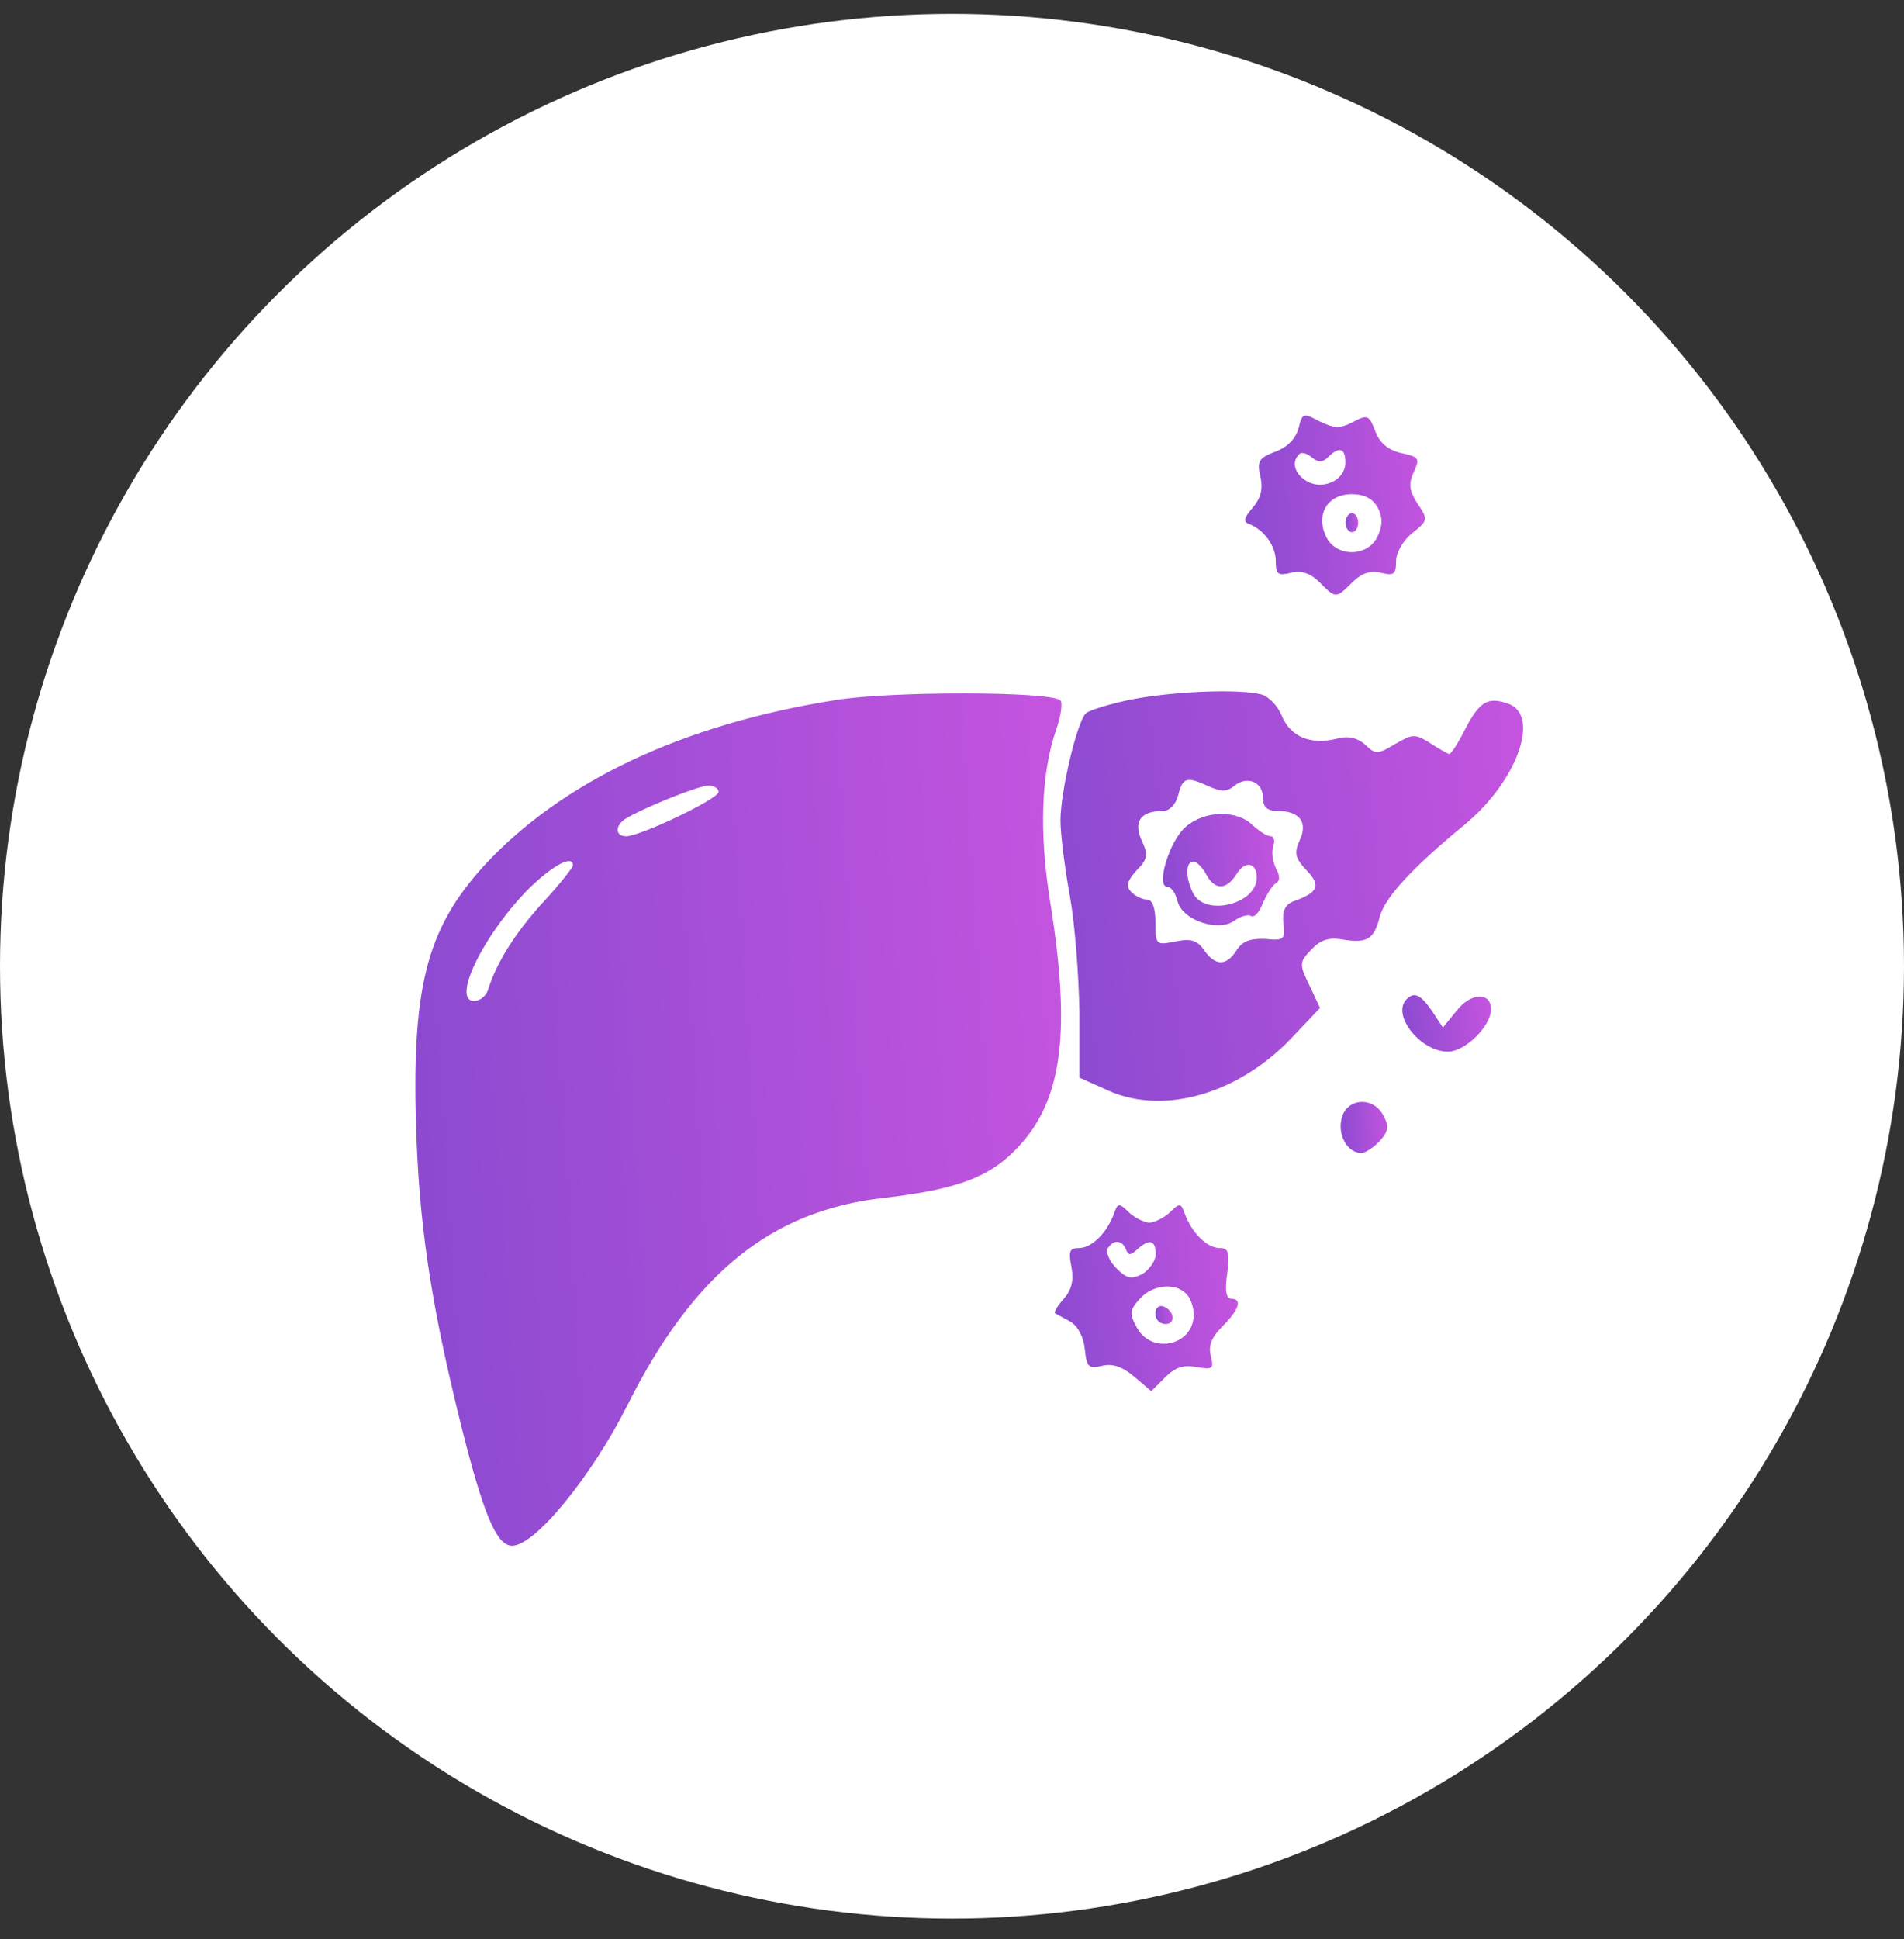 <svg width="55" height="56" viewBox="0 0 55 56" fill="none" xmlns="http://www.w3.org/2000/svg">
<rect x="0" y="0" width="55" height="56" fill="#333333" stroke="none"/>
<circle cx="27.5" cy="27.9" r="27.5" fill="white"/>
<path d="M37.511 12.368C37.42 12.679 37.182 12.917 36.834 13.045C36.359 13.228 36.304 13.319 36.414 13.777C36.487 14.143 36.414 14.399 36.176 14.673C35.938 14.947 35.901 15.075 36.084 15.13C36.505 15.295 36.853 15.752 36.853 16.21C36.853 16.594 36.926 16.63 37.292 16.539C37.603 16.466 37.859 16.557 38.115 16.813C38.59 17.289 38.59 17.289 39.066 16.813C39.322 16.557 39.578 16.466 39.889 16.539C40.255 16.63 40.328 16.594 40.328 16.21C40.328 15.954 40.529 15.606 40.804 15.386C41.243 15.039 41.261 15.002 40.95 14.545C40.712 14.179 40.676 13.978 40.84 13.63C41.023 13.228 40.987 13.191 40.474 13.082C40.09 12.99 39.852 12.789 39.724 12.441C39.542 11.984 39.505 11.966 39.084 12.185C38.7 12.387 38.535 12.368 38.115 12.167C37.639 11.911 37.621 11.929 37.511 12.368ZM38.353 13.21C38.682 12.88 38.865 12.935 38.865 13.356C38.865 13.85 38.243 14.161 37.767 13.905C37.401 13.704 37.292 13.338 37.529 13.118C37.584 13.045 37.749 13.082 37.895 13.21C38.078 13.356 38.206 13.356 38.353 13.21ZM39.798 14.655C39.944 14.947 39.944 15.167 39.798 15.478C39.523 16.1 38.572 16.1 38.298 15.478C38.005 14.838 38.353 14.271 39.048 14.271C39.413 14.271 39.651 14.399 39.798 14.655Z" fill="url(#paint0_linear_3079_858)"/>
<path d="M38.867 15.093C38.867 15.239 38.959 15.367 39.05 15.367C39.16 15.367 39.233 15.239 39.233 15.093C39.233 14.947 39.16 14.818 39.05 14.818C38.959 14.818 38.867 14.947 38.867 15.093Z" fill="url(#paint1_linear_3079_858)"/>
<path d="M24.142 20.215C19.716 20.91 16.222 22.575 13.99 24.989C12.289 26.855 11.868 28.575 12.033 32.928C12.143 35.708 12.527 38.068 13.46 41.708C14.027 43.867 14.374 44.635 14.795 44.635C15.454 44.635 17.081 42.641 18.106 40.611C20.026 36.769 22.276 34.958 25.514 34.593C27.727 34.337 28.678 33.971 29.52 33.001C30.691 31.666 30.928 29.727 30.343 26.087C30.014 24.075 30.069 22.337 30.508 21.075C30.654 20.654 30.709 20.252 30.617 20.215C30.233 19.959 25.697 19.959 24.142 20.215ZM20.758 22.867C20.758 23.069 18.49 24.148 18.088 24.148C17.777 24.148 17.758 23.855 18.051 23.654C18.545 23.343 20.136 22.703 20.447 22.685C20.612 22.685 20.758 22.758 20.758 22.867ZM16.551 24.989C16.551 25.044 16.167 25.538 15.691 26.05C14.886 26.928 14.338 27.806 14.1 28.575C14.045 28.758 13.862 28.904 13.698 28.904C13.021 28.904 13.99 26.947 15.289 25.648C15.984 24.971 16.551 24.678 16.551 24.989Z" fill="url(#paint2_linear_3079_858)"/>
<path d="M32.681 20.198C32.06 20.326 31.456 20.509 31.364 20.601C31.108 20.857 30.633 22.869 30.633 23.692C30.633 24.094 30.761 25.082 30.907 25.887C31.053 26.692 31.163 28.192 31.182 29.234V31.118L32.041 31.503C33.669 32.216 35.864 31.557 37.401 29.875L38.132 29.106L37.822 28.448C37.529 27.844 37.529 27.789 37.876 27.423C38.132 27.149 38.37 27.058 38.791 27.131C39.486 27.241 39.687 27.131 39.852 26.491C39.98 25.942 40.785 25.064 42.321 23.802C43.821 22.558 44.498 20.674 43.583 20.326C42.98 20.107 42.742 20.253 42.321 21.058C42.12 21.46 41.919 21.771 41.864 21.771C41.827 21.771 41.571 21.625 41.315 21.46C40.876 21.186 40.821 21.186 40.309 21.479C39.797 21.79 39.724 21.79 39.431 21.497C39.193 21.296 38.937 21.241 38.608 21.332C37.858 21.515 37.291 21.277 37.035 20.692C36.925 20.399 36.651 20.107 36.431 20.052C35.791 19.887 33.925 19.96 32.681 20.198ZM34.913 22.704C35.279 22.869 35.444 22.869 35.663 22.686C36.029 22.393 36.486 22.576 36.486 23.052C36.486 23.308 36.614 23.418 36.907 23.418C37.547 23.418 37.785 23.747 37.547 24.259C37.383 24.625 37.401 24.771 37.748 25.137C38.169 25.576 38.078 25.777 37.346 26.033C37.126 26.125 37.035 26.308 37.072 26.655C37.126 27.131 37.09 27.167 36.541 27.112C36.102 27.094 35.883 27.186 35.718 27.442C35.425 27.899 35.114 27.899 34.785 27.442C34.584 27.149 34.401 27.094 33.962 27.186C33.395 27.295 33.377 27.295 33.377 26.637C33.377 26.216 33.285 25.978 33.139 25.978C33.011 25.978 32.809 25.887 32.681 25.759C32.517 25.594 32.553 25.448 32.828 25.137C33.157 24.808 33.175 24.68 32.974 24.259C32.736 23.71 32.956 23.418 33.596 23.418C33.779 23.418 33.962 23.235 34.035 22.96C34.163 22.448 34.273 22.411 34.913 22.704Z" fill="url(#paint3_linear_3079_858)"/>
<path d="M34.255 23.872C33.779 24.275 33.377 25.61 33.725 25.61C33.834 25.61 33.962 25.793 34.017 26.031C34.164 26.579 35.206 26.927 35.664 26.579C35.846 26.451 36.066 26.396 36.139 26.451C36.231 26.506 36.377 26.342 36.468 26.104C36.578 25.848 36.743 25.592 36.834 25.518C36.981 25.445 36.981 25.299 36.852 25.061C36.761 24.878 36.724 24.586 36.779 24.439C36.834 24.275 36.798 24.147 36.706 24.147C36.596 24.147 36.377 24 36.194 23.836C35.737 23.378 34.804 23.397 34.255 23.872ZM34.84 25.244C35.096 25.72 35.426 25.701 35.718 25.244C35.956 24.842 36.304 24.897 36.304 25.336C36.304 26.104 34.84 26.47 34.475 25.811C34.237 25.354 34.237 24.878 34.475 24.878C34.566 24.878 34.731 25.043 34.84 25.244Z" fill="url(#paint4_linear_3079_858)"/>
<path d="M40.637 28.849C40.18 29.288 41.021 30.367 41.826 30.367C42.32 30.367 43.07 29.636 43.07 29.142C43.07 28.648 42.503 28.648 42.082 29.178L41.68 29.672L41.369 29.197C41.039 28.721 40.857 28.63 40.637 28.849Z" fill="url(#paint5_linear_3079_858)"/>
<path d="M38.757 32.289C38.629 32.764 38.922 33.295 39.324 33.295C39.434 33.295 39.69 33.13 39.855 32.947C40.111 32.673 40.129 32.508 39.964 32.216C39.672 31.649 38.903 31.703 38.757 32.289Z" fill="url(#paint6_linear_3079_858)"/>
<path d="M32.177 35.05C31.976 35.599 31.537 36.038 31.171 36.038C30.896 36.038 30.86 36.129 30.951 36.587C31.024 36.989 30.951 37.245 30.732 37.501C30.549 37.703 30.439 37.885 30.476 37.922C30.512 37.94 30.714 38.05 30.915 38.16C31.134 38.288 31.299 38.599 31.335 38.946C31.39 39.477 31.445 39.532 31.829 39.44C32.14 39.367 32.415 39.459 32.762 39.751L33.256 40.172L33.658 39.77C33.951 39.477 34.189 39.404 34.573 39.477C35.03 39.55 35.067 39.532 34.975 39.148C34.902 38.855 34.994 38.617 35.323 38.288C35.799 37.812 35.89 37.501 35.561 37.501C35.414 37.501 35.378 37.245 35.451 36.77C35.524 36.166 35.488 36.038 35.232 36.038C34.866 36.038 34.427 35.599 34.226 35.05C34.116 34.739 34.079 34.721 33.787 35.014C33.604 35.178 33.329 35.306 33.201 35.306C33.073 35.306 32.799 35.178 32.616 35.014C32.323 34.721 32.287 34.739 32.177 35.05ZM32.524 36.075C32.598 36.257 32.653 36.257 32.854 36.075C33.201 35.764 33.384 35.8 33.384 36.221C33.384 36.404 33.201 36.66 33 36.788C32.671 36.953 32.543 36.916 32.25 36.623C32.049 36.422 31.939 36.166 31.994 36.056C32.159 35.782 32.415 35.8 32.524 36.075ZM34.262 37.355C34.39 37.483 34.482 37.739 34.482 37.959C34.482 38.855 33.256 39.129 32.835 38.324C32.616 37.922 32.634 37.831 32.927 37.501C33.293 37.099 33.933 37.026 34.262 37.355Z" fill="url(#paint7_linear_3079_858)"/>
<path d="M33.375 37.94C33.375 38.104 33.503 38.232 33.668 38.232C33.979 38.232 33.924 37.83 33.594 37.72C33.467 37.684 33.375 37.775 33.375 37.94Z" fill="url(#paint8_linear_3079_858)"/>
<defs>
<linearGradient id="paint0_linear_3079_858" x1="35.309" y1="15.065" x2="41.787" y2="14.509" gradientUnits="userSpaceOnUse">
<stop stop-color="#8549CF"/>
<stop offset="1" stop-color="#C955E1"/>
</linearGradient>
<linearGradient id="paint1_linear_3079_858" x1="38.821" y1="15.144" x2="39.279" y2="15.118" gradientUnits="userSpaceOnUse">
<stop stop-color="#8549CF"/>
<stop offset="1" stop-color="#C955E1"/>
</linearGradient>
<linearGradient id="paint2_linear_3079_858" x1="9.628" y1="34.612" x2="32.983" y2="33.099" gradientUnits="userSpaceOnUse">
<stop stop-color="#8549CF"/>
<stop offset="1" stop-color="#C955E1"/>
</linearGradient>
<linearGradient id="paint3_linear_3079_858" x1="28.934" y1="26.972" x2="45.575" y2="25.365" gradientUnits="userSpaceOnUse">
<stop stop-color="#8549CF"/>
<stop offset="1" stop-color="#C955E1"/>
</linearGradient>
<linearGradient id="paint4_linear_3079_858" x1="33.168" y1="25.41" x2="37.348" y2="25.037" gradientUnits="userSpaceOnUse">
<stop stop-color="#8549CF"/>
<stop offset="1" stop-color="#C955E1"/>
</linearGradient>
<linearGradient id="paint5_linear_3079_858" x1="40.182" y1="29.703" x2="43.345" y2="29.278" gradientUnits="userSpaceOnUse">
<stop stop-color="#8549CF"/>
<stop offset="1" stop-color="#C955E1"/>
</linearGradient>
<linearGradient id="paint6_linear_3079_858" x1="38.556" y1="32.694" x2="40.235" y2="32.563" gradientUnits="userSpaceOnUse">
<stop stop-color="#8549CF"/>
<stop offset="1" stop-color="#C955E1"/>
</linearGradient>
<linearGradient id="paint7_linear_3079_858" x1="29.797" y1="37.986" x2="36.395" y2="37.431" gradientUnits="userSpaceOnUse">
<stop stop-color="#8549CF"/>
<stop offset="1" stop-color="#C955E1"/>
</linearGradient>
<linearGradient id="paint8_linear_3079_858" x1="33.312" y1="38.021" x2="33.934" y2="37.97" gradientUnits="userSpaceOnUse">
<stop stop-color="#8549CF"/>
<stop offset="1" stop-color="#C955E1"/>
</linearGradient>
</defs>
</svg>
